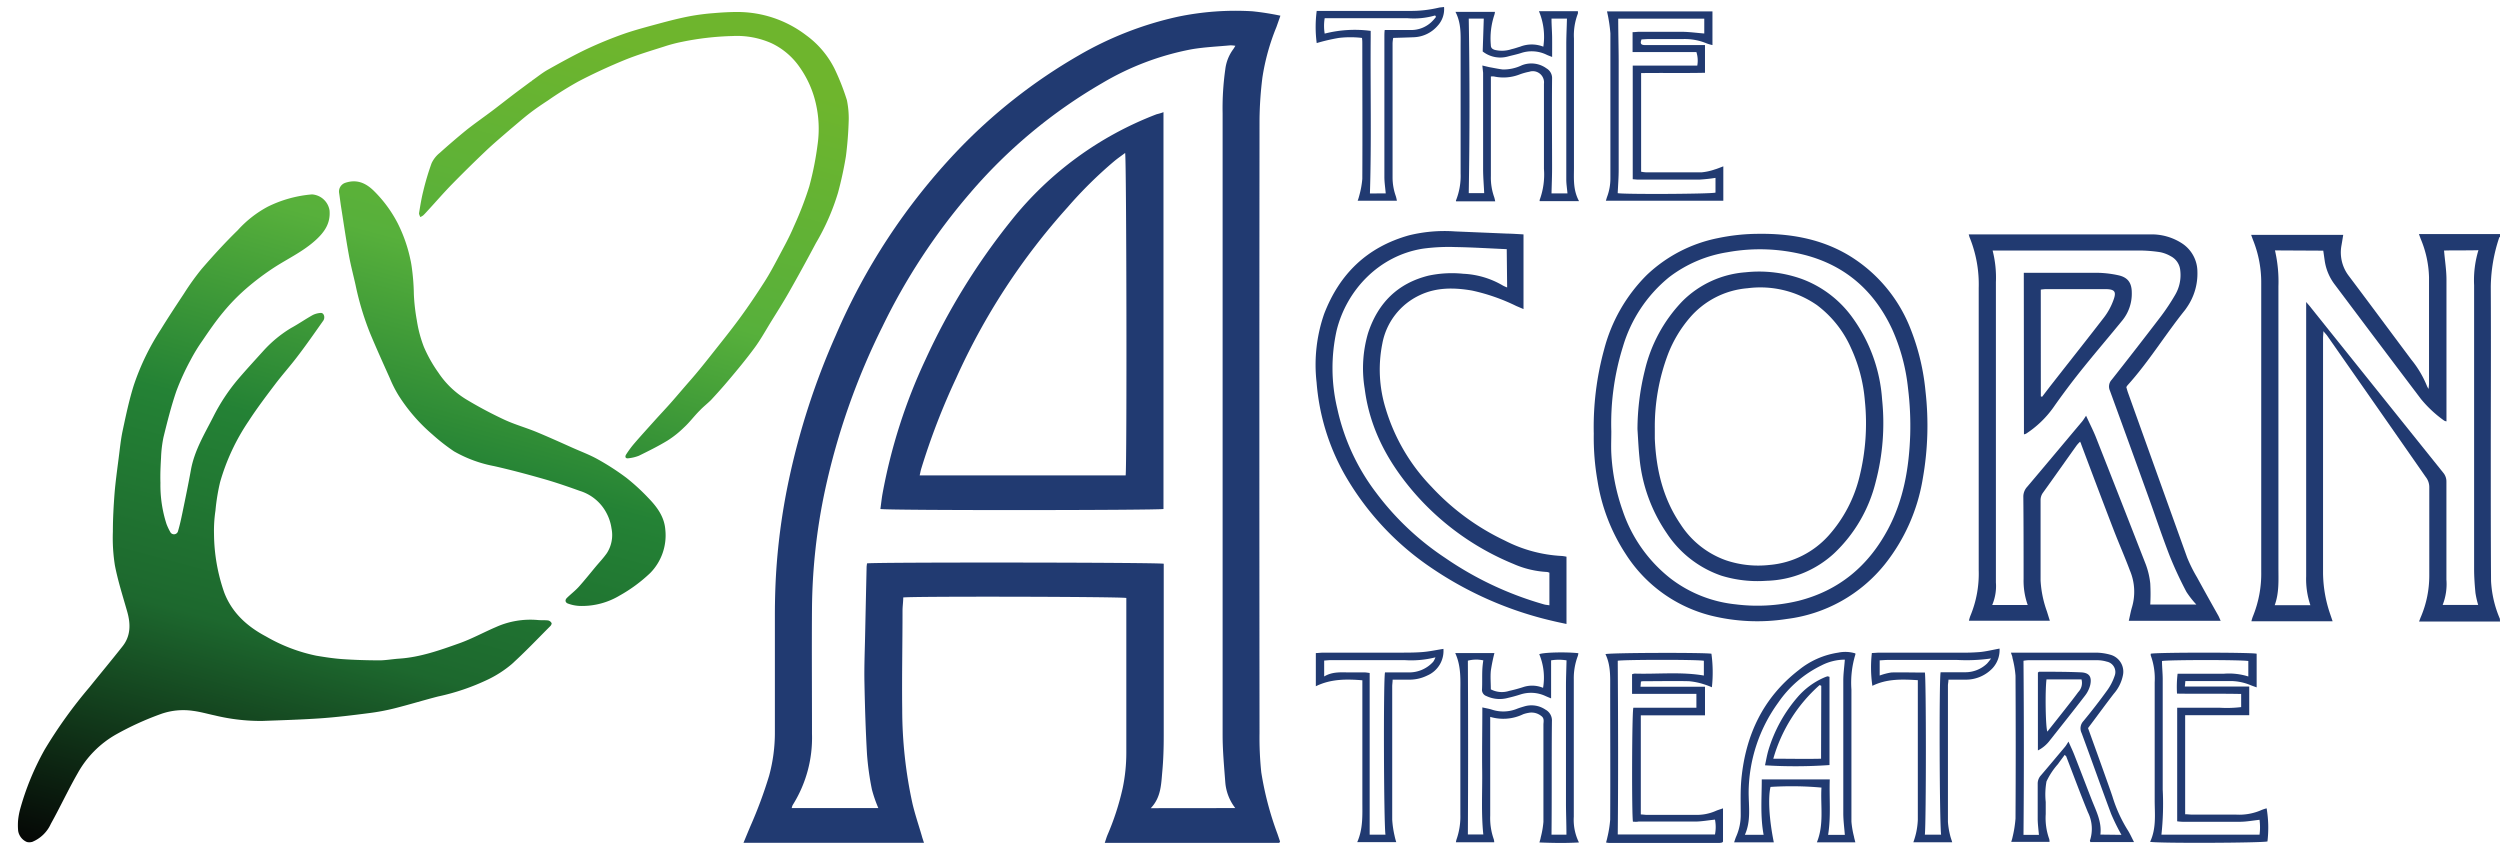 <?xml version="1.0" encoding="UTF-8"?> <svg xmlns="http://www.w3.org/2000/svg" xmlns:xlink="http://www.w3.org/1999/xlink" viewBox="0 0 485.72 165.59"><defs><style>.cls-1{fill:#213a71;}.cls-2{fill:none;}.cls-3{fill:url(#linear-gradient);}</style><linearGradient id="linear-gradient" x1="61.38" y1="179.19" x2="111.17" y2="-6.62" gradientUnits="userSpaceOnUse"><stop offset="0" stop-color="#050605"></stop><stop offset="0.27" stop-color="#1d682e"></stop><stop offset="0.48" stop-color="#248235"></stop><stop offset="0.69" stop-color="#57b03b"></stop><stop offset="0.94" stop-color="#6eb52d"></stop></linearGradient></defs><g id="Layer_2" data-name="Layer 2"><g id="Layer_1-2" data-name="Layer 1"><path class="cls-1" d="M485.72,120.75l-14.31,0H470c.16-.43.27-.73.39-1a20.46,20.46,0,0,0,1.59-7.91q0-8.62,0-17.26a3.16,3.16,0,0,0-.69-1.91Q463,80.76,454.69,68.87l-2.54-3.64c-.18-.25-.4-.47-.75-.89,0,.59-.06,1-.06,1.3,0,15.24,0,30.49,0,45.74a25.3,25.3,0,0,0,1.41,8l.45,1.33H437.42a7.32,7.32,0,0,1,.27-.9,22,22,0,0,0,1.64-8.76q0-28,0-56a22.13,22.13,0,0,0-1.5-8.18c-.15-.37-.28-.75-.46-1.24h17.89c-.11.7-.22,1.37-.33,2a7.48,7.48,0,0,0,1.38,5.93c4.08,5.42,8.11,10.87,12.17,16.3a19.85,19.85,0,0,1,3.11,5.29,3.68,3.68,0,0,0,.27.41c0-.43.07-.71.07-1q0-10.36,0-20.71a20.53,20.53,0,0,0-1.56-7.3c-.12-.3-.23-.6-.4-1.08h15.75V46c-.05.06-.14.11-.16.18a31.11,31.11,0,0,0-1.63,9.53c.06,11.34,0,22.68,0,34,0,7.72,0,15.44.05,23.16a21.32,21.32,0,0,0,1.72,7.36ZM442,48.65a27,27,0,0,1,.67,7q0,27.32,0,54.63c0,2.43.16,4.89-.72,7.3h6.93a15.81,15.81,0,0,1-.82-5.62q0-26.15,0-52.28v-1c.47.54.76.86,1,1.19q12.81,16,25.61,31.95a2.63,2.63,0,0,1,.64,1.79c0,6.33,0,12.66,0,19a11.08,11.08,0,0,1-.73,4.92h6.9a17.24,17.24,0,0,1-.53-2.34c-.15-1.55-.26-3.11-.26-4.67q0-27.57,0-55.12a20,20,0,0,1,.84-6.79c-2.34.07-4.56,0-6.68.07.17,2,.46,3.76.47,5.55,0,8.88,0,17.76,0,26.64,0,.31,0,.62,0,1a1.63,1.63,0,0,1-.45-.15,23,23,0,0,1-4.5-4.19q-8.37-11.06-16.69-22.16a10.07,10.07,0,0,1-2-4.6c-.1-.67-.19-1.35-.3-2.07Z"></path><path class="cls-1" d="M179.52,163.75H144.45c.47-1.13.9-2.18,1.34-3.22a85.51,85.51,0,0,0,3.64-9.81,31.77,31.77,0,0,0,1.12-8.51c0-7.52,0-15.05,0-22.57,0-3.45.11-6.9.38-10.34a124.41,124.41,0,0,1,2.31-15.94,142.12,142.12,0,0,1,9.12-28.17,121.59,121.59,0,0,1,23.43-35.68,105.28,105.28,0,0,1,23.85-18.78,67,67,0,0,1,19.2-7.48,54.92,54.92,0,0,1,14.47-1.06,51.68,51.68,0,0,1,5.46.86L248,5.24a42.74,42.74,0,0,0-2.73,9.83,70.8,70.8,0,0,0-.56,8.23q-.06,59.57,0,119.12a64.74,64.74,0,0,0,.34,7.63,61.68,61.68,0,0,0,3.16,12l.49,1.45-.1.19-.1.07a.25.25,0,0,1-.11,0l-32.47,0h-1.28c.19-.56.32-1,.49-1.44a50.77,50.77,0,0,0,3-9.23,33.53,33.53,0,0,0,.7-6.85q0-14.43,0-28.86v-1.2c-1-.26-41.29-.35-43.34-.1,0,.82-.13,1.67-.14,2.51,0,6.41-.14,12.82-.06,19.23a85.73,85.73,0,0,0,2,18.34c.49,2.07,1.18,4.1,1.78,6.15C179.19,162.77,179.33,163.16,179.52,163.75ZM240,157a9.36,9.36,0,0,1-1.94-5c-.23-3.07-.52-6.15-.52-9.22q0-60.36,0-120.72a53.71,53.71,0,0,1,.52-8.59,8.21,8.21,0,0,1,1.51-3.86c.14-.18.25-.39.45-.71a5.31,5.31,0,0,0-1-.09c-2.53.24-5.09.34-7.59.78a53.49,53.49,0,0,0-17.31,6.57,99.12,99.12,0,0,0-25.66,21.37,119.71,119.71,0,0,0-17,25.9A135.44,135.44,0,0,0,160.3,95.2a114.19,114.19,0,0,0-2.54,22.86c-.06,8.18,0,16.36,0,24.54A24.55,24.55,0,0,1,154,156.43a3,3,0,0,0-.18.57h16.83a25.93,25.93,0,0,1-1.25-3.62,54,54,0,0,1-.95-6.82c-.27-4.67-.41-9.35-.5-14-.06-3,.07-6,.13-9q.14-6.66.29-13.31c0-.27.06-.54.08-.79,1.45-.25,56.65-.2,57.65.07v1.19q0,16.1,0,32.19c0,2.29-.06,4.6-.27,6.89-.23,2.5-.22,5.11-2.25,7.22Z"></path><path class="cls-1" d="M382.5,45.54h.92c11.44,0,22.88,0,34.32,0a10.82,10.82,0,0,1,6.3,1.81,6.6,6.6,0,0,1,2.89,5.44,11.49,11.49,0,0,1-2,6.86c-.16.24-.32.48-.5.7-3.8,4.74-7,10-11.06,14.49a2.07,2.07,0,0,0-.25.38c.09.3.18.65.3,1q5.75,16.07,11.52,32.11a28.78,28.78,0,0,0,1.92,3.85c1.36,2.49,2.76,5,4.13,7.43.17.31.29.65.46,1H413.6c.22-.93.37-1.82.63-2.67a10.59,10.59,0,0,0-.42-7.11c-1-2.68-2.17-5.32-3.2-8-2.12-5.51-4.19-11-6.28-16.57,0-.11-.09-.22-.19-.45a6.75,6.75,0,0,0-.65.7c-2.2,3.08-4.37,6.17-6.58,9.24a2.41,2.41,0,0,0-.45,1.49q0,7.77,0,15.54a21,21,0,0,0,1.23,6c.18.58.36,1.16.57,1.82H382.54a6.85,6.85,0,0,1,.26-.9,21.32,21.32,0,0,0,1.64-8.89q0-27.43,0-54.87a24.24,24.24,0,0,0-1.74-9.75C382.64,46.08,382.6,45.89,382.5,45.54Zm11.46,72a14,14,0,0,1-.8-5.05c0-5.31,0-10.61-.05-15.91a2.81,2.81,0,0,1,.75-2c3.59-4.24,7.15-8.5,10.72-12.75.22-.27.4-.58.72-1.06.72,1.57,1.34,2.78,1.84,4q4.91,12.44,9.76,24.89a15.11,15.11,0,0,1,.87,3.7,37.2,37.2,0,0,1,0,4.09h8.95A18,18,0,0,1,424.8,115a74.62,74.62,0,0,1-3.22-6.91c-1.46-3.75-2.73-7.57-4.09-11.35q-3.76-10.43-7.56-20.84a1.93,1.93,0,0,1,.35-2.12q4.85-6.15,9.6-12.37a41.74,41.74,0,0,0,2.72-4.11,7.59,7.59,0,0,0,1-4.74,3.43,3.43,0,0,0-1.83-2.77,6.75,6.75,0,0,0-2.05-.79,27.29,27.29,0,0,0-4-.33q-13.71,0-27.41,0c-.36,0-.72,0-1.17,0a21.29,21.29,0,0,1,.64,6.16q0,29.16,0,58.33a9.39,9.39,0,0,1-.72,4.39Z"></path><path class="cls-1" d="M296,45.54V60.05l-1.41-.6a37.56,37.56,0,0,0-8.6-3c-3.45-.59-6.89-.65-10.15.9a13,13,0,0,0-7.27,9.41,25.64,25.64,0,0,0,.66,12.66,37.13,37.13,0,0,0,8.9,15.16,46.53,46.53,0,0,0,14.23,10.44,27.2,27.2,0,0,0,11.1,3,8.12,8.12,0,0,1,.89.14v13.07c-1-.21-1.87-.39-2.77-.61a69.88,69.88,0,0,1-23.45-10.27,54.49,54.49,0,0,1-17-18.37,43.19,43.19,0,0,1-5.33-17.66A30.15,30.15,0,0,1,257.26,61c3-7.8,8.36-13,16.5-15.28a28.81,28.81,0,0,1,8.93-.76l10,.42C293.74,45.4,294.8,45.47,296,45.54Zm-3.26,2.87c-3.43-.15-6.71-.36-10-.41a37.49,37.49,0,0,0-6.27.31c-8.57,1.35-14.88,8.1-16.79,15.94a33.79,33.79,0,0,0,.14,15.14,41.55,41.55,0,0,0,7.53,16.32,53.83,53.83,0,0,0,13.38,12.65,65.38,65.38,0,0,0,19.3,9.08c.3.08.62.1,1,.16v-6.33a2.85,2.85,0,0,0-.41-.14,18.48,18.48,0,0,1-6.56-1.56A51.27,51.27,0,0,1,275,96c-5.16-5.9-8.84-12.54-9.85-20.44a24.26,24.26,0,0,1,.65-10.85c1.91-5.81,5.73-9.67,11.76-11.16a21.77,21.77,0,0,1,6.74-.36,16.61,16.61,0,0,1,7.71,2.3,7.14,7.14,0,0,0,.81.36Z"></path><path class="cls-1" d="M309.65,84.25a57,57,0,0,1,2-16.31,31.68,31.68,0,0,1,8.28-14.49,28,28,0,0,1,13.81-7.18,39,39,0,0,1,7.83-.84c6.17-.08,12.12.93,17.52,4.12a28.94,28.94,0,0,1,12.2,14.58A44.08,44.08,0,0,1,374.1,76,59.06,59.06,0,0,1,373.57,93a36.07,36.07,0,0,1-7.36,16.62,29,29,0,0,1-19,10.63,37.33,37.33,0,0,1-14.81-.65,27.7,27.7,0,0,1-16.57-12,36.26,36.26,0,0,1-5.45-14.15A48.68,48.68,0,0,1,309.65,84.25Zm3.41-.44c0,1.44-.07,2.88,0,4.31a39.57,39.57,0,0,0,2.2,11.08,28.16,28.16,0,0,0,9.33,13.21,24.93,24.93,0,0,0,12.57,5,34.06,34.06,0,0,0,12.24-.67c7.9-2,13.58-6.77,17.38-13.86,3.08-5.75,4.14-12,4.35-18.41a59.83,59.83,0,0,0-.42-9A37.48,37.48,0,0,0,367.64,64c-3.43-7.39-9-12.37-16.94-14.45A35.06,35.06,0,0,0,335.65,49a25.08,25.08,0,0,0-11.34,4.84,27.36,27.36,0,0,0-9,13.53A50.07,50.07,0,0,0,313.06,83.81Z"></path><path class="cls-1" d="M306.79,39.08H300c-.29,0-.57,0-.85,0,0-.11-.06-.2,0-.27a14.27,14.27,0,0,0,.82-6c0-5.51,0-11,0-16.53a2.18,2.18,0,0,0-2.85-2.34,11.79,11.79,0,0,0-2,.57,8.63,8.63,0,0,1-4.85.35,2.83,2.83,0,0,0-.61,0v1.47c0,6,0,11.92,0,17.88a11.24,11.24,0,0,0,.65,4.11,7.11,7.11,0,0,1,.19.79H282.9c0-.07-.07-.16,0-.22a12.89,12.89,0,0,0,.88-5.18c0-8.22,0-16.44,0-24.66,0-2.26.15-4.53-1-6.74h7.67a2.66,2.66,0,0,1-.12.6,14.42,14.42,0,0,0-.68,5.83c0,.55.25.78.76.95a5.9,5.9,0,0,0,3.28-.14c.56-.12,1.1-.32,1.65-.48a6.16,6.16,0,0,1,4.51,0A12.92,12.92,0,0,0,299,2.18h7.56a1.47,1.47,0,0,1,0,.47,11.7,11.7,0,0,0-.76,4.83c0,8.18,0,16.36,0,24.54C305.84,34.34,305.5,36.71,306.79,39.08ZM288,12.73c.57.13,1,.24,1.43.33.84.15,1.68.33,2.53.44a8.29,8.29,0,0,0,3.7-.81,5,5,0,0,1,4.81.6,2.17,2.17,0,0,1,1.08,2c-.06,5.79,0,11.59,0,17.38,0,1.62-.07,3.25-.11,4.9h3.1c-.08-.92-.22-1.77-.23-2.62q0-13.14,0-26.27c0-1.67.09-3.35.13-5.07h-3c0,1.29.11,2.51.12,3.74s0,2.41,0,3.72c-.46-.19-.77-.29-1.06-.43a6.6,6.6,0,0,0-5-.33c-.86.28-1.75.45-2.62.69a5.54,5.54,0,0,1-4.81-1c.07-2.08.14-4.24.21-6.38h-2.92c.19,11.36.19,22.64,0,33.9h3c-.07-1.56-.2-3-.21-4.51,0-6.28,0-12.57,0-18.86Z"></path><path class="cls-1" d="M289.53,139.28v1.57c0,5.88,0,11.75,0,17.63a12.37,12.37,0,0,0,.7,4.6,2.4,2.4,0,0,1,.08.56h-7.44a2.87,2.87,0,0,1,.11-.53,13.48,13.48,0,0,0,.75-4.84V134.72c0-2.62.19-5.26-1-7.84h7.62a33.49,33.49,0,0,0-.7,3.45c-.11,1.17,0,2.37,0,3.6a4.59,4.59,0,0,0,3.57.3,28.17,28.17,0,0,0,2.73-.74,5.52,5.52,0,0,1,3.85.15,11.87,11.87,0,0,0-.74-6.54c.86-.36,5.26-.46,7.6-.19a3.23,3.23,0,0,1-.11.54,12.22,12.22,0,0,0-.78,4.59v26.64a9.92,9.92,0,0,0,1,5c-2.67.15-5.13.1-7.68,0,.11-.4.21-.67.26-1a17.46,17.46,0,0,0,.52-3c0-6.29,0-12.58,0-18.87,0-.58.23-1.24-.42-1.7a3,3,0,0,0-2.43-.62,6.45,6.45,0,0,0-1.07.27A8.89,8.89,0,0,1,289.53,139.28ZM288,137.44c.73.17,1.34.26,1.91.45a7.07,7.07,0,0,0,4.82-.18c.46-.18.94-.32,1.41-.46a4.82,4.82,0,0,1,4.12.62,2.39,2.39,0,0,1,1.26,2.29c-.08,7.34,0,14.67-.08,22h2.9c0-2.11-.09-4.15-.09-6.2q0-11.28,0-22.56c0-1.68.07-3.35.11-5.1a9.19,9.19,0,0,0-3,0v7.39c-.41-.17-.74-.3-1.07-.45a6.68,6.68,0,0,0-4.93-.3c-.78.25-1.57.47-2.37.65a6.06,6.06,0,0,1-4.21-.36,1.26,1.26,0,0,1-.84-1.33c.06-1.27,0-2.55.06-3.82a17.6,17.6,0,0,1,.19-1.78,6.46,6.46,0,0,0-3,.06q.09,16.89,0,33.77h3c-.43-4.16-.17-8.26-.22-12.35S288,141.66,288,137.44Z"></path><path class="cls-1" d="M318.93,7.66c-.25.65-.22,1.06.52,1.09h11.81v5.39c-4.08.09-8.21,0-12.41.06V33.36a7,7,0,0,0,.92.12c3.62,0,7.24,0,10.86,0a11,11,0,0,0,2.5-.55c.54-.15,1.06-.38,1.69-.61V39H312c.1-.31.18-.61.29-.9a10.17,10.17,0,0,0,.59-3.37c0-9.41,0-18.83,0-28.24a28.89,28.89,0,0,0-.66-4.28h20.49V8.76a8.26,8.26,0,0,1-1.08-.31,11.11,11.11,0,0,0-4.69-.86h-6.67C319.81,7.6,319.37,7.64,318.93,7.66Zm12.19-1.15V3.63H314.4c0,2.74.08,5.44.09,8.14q0,10.61,0,21.21c0,1.52-.12,3-.19,4.55,1.42.25,18.1.17,19-.11V34.56a31.22,31.22,0,0,1-3.22.34c-3.91,0-7.82,0-11.73,0-.36,0-.72-.05-1.13-.08V12.75h12.54a5.44,5.44,0,0,0-.17-2.63H317.19V6.25c.46,0,.86-.07,1.26-.07,2.84,0,5.68,0,8.52,0C328.31,6.21,329.66,6.39,331.12,6.51Z"></path><path class="cls-1" d="M417.74,163.56c1.26-2.69.88-5.47.89-8.2,0-7.6,0-15.2,0-22.8a13.13,13.13,0,0,0-.76-5.2,1,1,0,0,1,0-.35c.92-.27,19.48-.28,20.57,0v6.54c-.46-.17-.87-.3-1.27-.47a10.22,10.22,0,0,0-4.09-.76c-2.79,0-5.59,0-8.49,0l-.1,1.06H437v5.57H424.55v19.25c.5,0,.94.07,1.38.07,2.84,0,5.68,0,8.52,0a10.73,10.73,0,0,0,5-.92,7.21,7.21,0,0,1,.93-.3,22.67,22.67,0,0,1,.16,6.43C439.72,163.77,419.57,163.87,417.74,163.56ZM423,137.51h4.17c1.4,0,2.8,0,4.2,0a23.06,23.06,0,0,0,4.06-.13v-2.55c-4.2-.09-8.3,0-12.46-.07a21.47,21.47,0,0,1,.11-3.86h8.95a12.5,12.5,0,0,1,4.79.53v-3c-1.35-.26-15.77-.24-16.77,0,0,1.13.13,2.27.14,3.42,0,7.19,0,14.38,0,21.57a55.7,55.7,0,0,1-.25,8.75H439a11.08,11.08,0,0,0,0-2.89c-1.3.14-2.47.36-3.65.38-3.78,0-7.57,0-11.35,0a9.09,9.09,0,0,1-1-.09Z"></path><path class="cls-1" d="M332.6,133.53a15,15,0,0,0-1.7-.63,13.23,13.23,0,0,0-2.76-.55c-2.92-.07-5.84,0-8.76,0-.16,0-.32,0-.57.07l-.08,1h12.53v5.56H318.79v19.26c.44,0,.8.08,1.16.08h9.5a9.16,9.16,0,0,0,3.84-.74c.44-.2.91-.33,1.47-.53v6.47l-.09.09a.18.18,0,0,1-.09.08,2.67,2.67,0,0,1-.48.08H312.62a4.33,4.33,0,0,1-.58-.08c.09-.35.18-.64.24-.95a22.23,22.23,0,0,0,.56-3.49c.05-8.47,0-16.94,0-25.4,0-2.3.12-4.61-.92-6.76.93-.28,19.23-.33,20.59-.08A26.76,26.76,0,0,1,332.6,133.53Zm-15.34,26.11c-.25-1.48-.2-21.17.08-22.13h4c1.4,0,2.8,0,4.2,0l4.05,0v-2.7h-12.5V131a2.53,2.53,0,0,1,.48-.13c4.49.14,9-.39,13.47.38v-2.87c-1.42-.26-15.84-.22-16.73,0,.07,11.24.11,22.47,0,33.75H333.2a7.57,7.57,0,0,0,0-2.89c-1.34.14-2.55.36-3.77.38-3.7,0-7.4,0-11.11,0C318,159.69,317.61,159.66,317.26,159.64Z"></path><path class="cls-1" d="M390.7,126.8h1.44c5,0,10,0,14.94,0a10.54,10.54,0,0,1,2.91.4,3.41,3.41,0,0,1,2.47,4,7.75,7.75,0,0,1-1.78,3.59c-1.68,2.18-3.29,4.4-5,6.67,1.08,3,2.17,6,3.27,9.1.49,1.39,1,2.78,1.47,4.18a27.47,27.47,0,0,0,3,6.59c.43.68.75,1.43,1.2,2.28h-8.48c-.05-.15-.11-.24-.09-.3a7.23,7.23,0,0,0-.39-5.49c-1.46-3.57-2.8-7.19-4.19-10.79,0-.1-.15-.17-.32-.37-.46.63-.9,1.2-1.31,1.79a14,14,0,0,0-2.23,3.37,14.25,14.25,0,0,0-.15,4c0,.78,0,1.56,0,2.34a12,12,0,0,0,.68,4.85,2.5,2.5,0,0,1,.06.56h-7.44c.1-.37.2-.63.25-.91a22.54,22.54,0,0,0,.58-3.62q.08-13.87,0-27.75a19.32,19.32,0,0,0-.6-3.49C391,127.56,390.84,127.26,390.7,126.8Zm21.47,35.4a42.5,42.5,0,0,1-2-4.06c-1.95-5.22-3.8-10.48-5.74-15.72a2.06,2.06,0,0,1,.35-2.32q2.4-2.9,4.6-5.94a10.5,10.5,0,0,0,1.46-2.82,2.06,2.06,0,0,0-1.51-2.79,6.63,6.63,0,0,0-1.93-.28c-4.45,0-8.89,0-13.33,0a6.8,6.8,0,0,0-.93.11c.09,11.35.1,22.58,0,33.82h3c-.09-1-.22-2-.24-3,0-2.3,0-4.6,0-6.9a2.36,2.36,0,0,1,.63-1.66c1.58-1.84,3.13-3.7,4.69-5.56.2-.24.36-.52.66-1,.47,1.05.82,1.79,1.12,2.55,1.14,2.9,2.25,5.82,3.38,8.72.86,2.2,2,4.31,1.7,6.8Z"></path><path class="cls-1" d="M344.63,163.65h-7.71c.16-.46.27-.84.43-1.19a10.35,10.35,0,0,0,.85-4.32c0-2.26-.08-4.53.13-6.77.82-8.55,4.21-15.81,11.13-21.17a15.87,15.87,0,0,1,7.68-3.4,6.73,6.73,0,0,1,3.34.15c0,.13,0,.18,0,.21a18.64,18.64,0,0,0-.77,6.81c0,8.55,0,17.1,0,25.65a17.23,17.23,0,0,0,.49,2.9c.06.34.16.68.27,1.13H353c1.43-3.53.67-7.12.89-10.63a63.92,63.92,0,0,0-9.9-.13C343.49,155,343.72,159.2,344.63,163.65Zm13.8-35.49a10,10,0,0,0-4.54,1.12,21.65,21.65,0,0,0-8.41,7.24,30,30,0,0,0-5.74,17.38c0,2.76.49,5.58-.73,8.29h3.64c-.67-3.61-.36-7.16-.36-10.76H355.5c-.12,3.61.26,7.17-.32,10.77h3.25c-.11-1.41-.29-2.75-.3-4.09q0-12.95,0-25.89C358.13,130.92,358.32,129.62,358.43,128.16Z"></path><path class="cls-1" d="M271.4,39h-7.62a9.6,9.6,0,0,0,.31-1,17.49,17.49,0,0,0,.59-3.25c.05-8.75,0-17.49,0-26.24,0-.33,0-.65-.06-1.14a18.92,18.92,0,0,0-4.51,0,35.91,35.91,0,0,0-4.29,1,24,24,0,0,1,0-6.25h1.29c5.6,0,11.19,0,16.78,0a23.42,23.42,0,0,0,5.61-.62c.31-.07.64-.08,1.06-.14A4.74,4.74,0,0,1,279.32,5a6.41,6.41,0,0,1-4.52,2.23c-1.35.06-2.7.09-4.12.14a8.17,8.17,0,0,0-.12,1q0,13,0,26a10.81,10.81,0,0,0,.63,3.74A7.53,7.53,0,0,1,271.4,39Zm-2.17-1.43c-.1-1.16-.26-2.17-.26-3.19q0-13.62,0-27.24c0-.4,0-.8.06-1.31,1.71,0,3.35,0,5,0a5.75,5.75,0,0,0,4.05-1.52A8.56,8.56,0,0,0,279,3.28L278.83,3a14.84,14.84,0,0,1-5.46.53h-16a9.22,9.22,0,0,0,0,3A23.62,23.62,0,0,1,266.31,6c0,.42,0,.86,0,1.3-.08,10.08.17,20.17-.15,30.29Z"></path><path class="cls-1" d="M255.65,133.33v-6.45c.5,0,1-.08,1.44-.08H272c1.44,0,2.89,0,4.32-.11s2.74-.41,4.12-.62a5.2,5.2,0,0,1-3.15,5.18,7.77,7.77,0,0,1-3.57.8c-1,0-2,0-3.15,0,0,.51-.08.9-.08,1.3,0,8.63,0,17.26,0,25.89a19,19,0,0,0,.46,3.15,10.91,10.91,0,0,0,.33,1.23h-7.59c1.15-2.59,1-5.23,1-7.85V132.17C261.56,131.92,258.57,131.9,255.65,133.33Zm1.62-1.9c1.67-1,3.37-.78,5-.79h2.84c.31,0,.63.07,1,.11,0,10.52,0,21,0,31.42h3.07c-.33-2.11-.42-30.22-.09-31.53h4.53a6.29,6.29,0,0,0,4.83-2.06,3.78,3.78,0,0,0,.44-.87,18.94,18.94,0,0,1-6.05.54H258.69c-.47,0-.95.06-1.42.09Z"></path><path class="cls-1" d="M379.29,163.64h-7.55a15.88,15.88,0,0,0,.51-1.7,14.39,14.39,0,0,0,.36-2.67c0-8.63,0-17.26,0-25.89v-1.23c-3.07-.19-6-.29-8.83,1.1a24.69,24.69,0,0,1-.1-6.38c.5,0,1-.07,1.54-.07h15.67a37.6,37.6,0,0,0,3.83-.12c1.21-.12,2.41-.42,3.77-.67a5.21,5.21,0,0,1-1.34,3.79,7.13,7.13,0,0,1-5.3,2.25c-1.06,0-2.13,0-3.29,0,0,.44-.1.79-.1,1.14q0,13.24,0,26.5a15.22,15.22,0,0,0,.44,2.66C379,162.77,379.15,163.15,379.29,163.64Zm-5.31-33c.26,1.29.26,28.68,0,31.52h3.15c-.31-2.62-.4-30.12-.09-31.55h1.18c1.19,0,2.39,0,3.58,0a6.12,6.12,0,0,0,4.25-1.68,9.52,9.52,0,0,0,.79-1,33.47,33.47,0,0,1-6.6.29H366.81c-.52,0-1,.05-1.61.08v2.95a11.27,11.27,0,0,1,2.31-.6C369.64,130.61,371.77,130.67,374,130.67Z"></path><path class="cls-1" d="M226.05,21.79v77.1c-1,.26-53.6.31-55,0,.14-1,.24-2,.42-3a106.63,106.63,0,0,1,8.36-26.07,128.45,128.45,0,0,1,16.73-27.08,66.4,66.4,0,0,1,28.15-20.54C225.1,22.1,225.52,22,226.05,21.79ZM218.7,92.37c.26-1.85.17-61.64-.1-62.65-.75.56-1.49,1.07-2.17,1.64a81.69,81.69,0,0,0-9,8.9,128,128,0,0,0-21.66,33.21,133.6,133.6,0,0,0-6.81,17.68c-.1.37-.17.75-.28,1.22Z"></path><path class="cls-1" d="M393.2,53h1.15c4.32,0,8.65,0,13,0a20.31,20.31,0,0,1,4.26.49c1.84.42,2.57,1.5,2.57,3.39a8.22,8.22,0,0,1-1.84,5.38c-2.7,3.31-5.48,6.55-8.15,9.89-1.84,2.31-3.62,4.69-5.31,7.11a19.7,19.7,0,0,1-5.24,5,2,2,0,0,1-.41.13Zm3.31,24,.24.1c.64-.83,1.27-1.67,1.92-2.5,3.39-4.34,6.82-8.65,10.17-13a12.56,12.56,0,0,0,1.75-3.22c.67-1.75.29-2.2-1.62-2.21-3.82,0-7.65,0-11.47,0a9.22,9.22,0,0,0-1,.1Z"></path><path class="cls-1" d="M318.14,83.37A48.21,48.21,0,0,1,319.56,72a28.91,28.91,0,0,1,7.31-13.48,19.38,19.38,0,0,1,12.29-5.62,24.65,24.65,0,0,1,10.91,1.3,21.19,21.19,0,0,1,9.85,7.52,30.66,30.66,0,0,1,5.75,15.89,44.71,44.71,0,0,1-1.24,16,28.44,28.44,0,0,1-8.06,13.88,20.16,20.16,0,0,1-13.19,5.35,23.84,23.84,0,0,1-8.76-1,20.77,20.77,0,0,1-10.6-8.26,31,31,0,0,1-5.29-14.67C318.34,87.06,318.26,85.21,318.14,83.37Zm3.37,0c0,.62,0,1.24,0,1.85.26,6,1.58,11.62,5,16.64a17.42,17.42,0,0,0,8.82,7,19.69,19.69,0,0,0,8.5.9,17.4,17.4,0,0,0,11.5-5.77,26.53,26.53,0,0,0,5.94-11.35,43,43,0,0,0,1.05-14.78,30.27,30.27,0,0,0-2.71-10.29A21,21,0,0,0,353,59.27,19.28,19.28,0,0,0,339.54,56a16.55,16.55,0,0,0-11.25,5.75,24.39,24.39,0,0,0-4.17,6.94A39.89,39.89,0,0,0,321.51,83.35Z"></path><path class="cls-1" d="M395.94,145.8V130.67c.12-.08.19-.16.26-.16,2.71,0,5.42,0,8.13.12,1.58.08,2.11.86,1.79,2.4a5.54,5.54,0,0,1-1,2.09c-2.25,2.94-4.56,5.82-6.85,8.72A6.64,6.64,0,0,1,395.94,145.8ZM397.61,132c-.29,2.25-.18,9.36.17,10.14,1.11-1.4,2.21-2.78,3.3-4.17.91-1.16,1.83-2.32,2.7-3.51a2.55,2.55,0,0,0,.63-2.46Z"></path><path class="cls-1" d="M355.45,131.5v17.14a94.77,94.77,0,0,1-12.53.05c.22-1,.38-2,.68-3a28.14,28.14,0,0,1,5.59-10.18,14.37,14.37,0,0,1,5.31-3.91,4,4,0,0,1,.58-.2C355.15,131.4,355.24,131.45,355.45,131.5Zm-1.6,1.74-.32-.14a30.1,30.1,0,0,0-9,14.31c3.2,0,6.22.07,9.28,0Z"></path><rect class="cls-2" width="165.62" height="165.59"></rect><path class="cls-3" d="M3.88,157.33a51.75,51.75,0,0,1,4.81-11.71,90.6,90.6,0,0,1,8.7-12.11c2.13-2.65,4.32-5.27,6.42-7.94,1.58-2,1.59-4.28.93-6.65-.85-3-1.82-6-2.42-9.09a33.86,33.86,0,0,1-.39-6.53c0-2.5.14-5,.33-7.49.19-2.29.51-4.57.8-6.85.23-1.77.4-3.55.77-5.29.64-3,1.27-6,2.18-8.87A47.35,47.35,0,0,1,31.25,64c1.46-2.37,3-4.7,4.52-7a49,49,0,0,1,3.42-4.76c2.23-2.58,4.54-5.11,7-7.51A21.5,21.5,0,0,1,52,40.17a23.77,23.77,0,0,1,8.61-2.4,3.7,3.7,0,0,1,3.42,3.14c.2,2.51-1,4.19-2.72,5.76-2.31,2.09-5.07,3.43-7.67,5.06a50,50,0,0,0-5.93,4.44,38.45,38.45,0,0,0-4.35,4.49c-1.45,1.74-2.74,3.62-4,5.48A33.86,33.86,0,0,0,37,70a46.93,46.93,0,0,0-2.74,6c-1,2.92-1.75,5.92-2.49,8.92a23.48,23.48,0,0,0-.48,4c-.1,1.63-.17,3.27-.12,4.89a24.58,24.58,0,0,0,1.18,8,11.51,11.51,0,0,0,.73,1.55.81.81,0,0,0,1.47-.05c.38-1.24.65-2.51.91-3.77.57-2.75,1.14-5.51,1.64-8.28.69-3.78,2.67-7,4.37-10.35a37,37,0,0,1,4.77-7.22c1.63-1.91,3.33-3.75,5-5.6a23.79,23.79,0,0,1,5.29-4.35C58,62.94,59.34,62,60.78,61.2a3.94,3.94,0,0,1,1.53-.4c.61-.06.93.88.49,1.51-1.64,2.32-3.26,4.66-5,6.93-1.38,1.83-2.93,3.55-4.32,5.38-1.79,2.37-3.59,4.74-5.2,7.23a41.36,41.36,0,0,0-5.52,11.83,39.35,39.35,0,0,0-.9,5.53,26.56,26.56,0,0,0-.28,4.54,35.2,35.2,0,0,0,2,11.41c1.52,3.94,4.48,6.58,8.11,8.5a32.65,32.65,0,0,0,9.74,3.73c1.66.28,3.34.54,5,.66,2.4.17,4.81.24,7.22.25,1.28,0,2.55-.24,3.84-.33,4.12-.26,8-1.65,11.79-3,2.43-.87,4.72-2.13,7.1-3.15a16.29,16.29,0,0,1,8.07-1.36c.69.07,1.39,0,2.08.09a1,1,0,0,1,.63.5c.07.11-.08.43-.22.57-2.5,2.51-4.94,5.08-7.56,7.45a21.76,21.76,0,0,1-4.37,2.85,43.5,43.5,0,0,1-9.95,3.41c-2.82.73-5.62,1.59-8.45,2.3a41.66,41.66,0,0,1-5,.93c-3.09.4-6.2.78-9.31,1-3.79.26-7.59.37-11.38.51A38,38,0,0,1,41.74,139c-1.42-.3-2.82-.71-4.25-.89a13,13,0,0,0-6.2.6,57.81,57.81,0,0,0-8.77,4,19.53,19.53,0,0,0-7.41,7.49c-1.85,3.22-3.42,6.61-5.23,9.86a6.82,6.82,0,0,1-3.67,3.53H6.15a2.2,2.2,0,0,1-.5.06,2.22,2.22,0,0,1-.42-.06l-.2-.09a2.84,2.84,0,0,1-1.27-1.32,2.58,2.58,0,0,1-.25-.94,12.57,12.57,0,0,1,0-1.82A13.7,13.7,0,0,1,3.88,157.33ZM80.41,57.24a43,43,0,0,0-.47-5.74c-.07-.44-.14-.8-.19-1a28.87,28.87,0,0,0-2.49-7.14A24.9,24.9,0,0,0,72.55,37c-1.61-1.54-3.33-2.2-5.5-1.47a1.79,1.79,0,0,0-1.16,2c.14.89.24,1.79.38,2.68.49,3.08.93,6.16,1.49,9.23.35,2,.88,3.95,1.32,5.93a55.55,55.55,0,0,0,2.82,9.37c1.25,3,2.56,5.89,3.87,8.81a23,23,0,0,0,1.67,3.28A33.75,33.75,0,0,0,84,84.4a37.86,37.86,0,0,0,4.21,3.29A25.09,25.09,0,0,0,96,90.56c3.24.73,6.45,1.59,9.64,2.5,2.38.68,4.72,1.49,7,2.31a8.78,8.78,0,0,1,4.41,3.07,9.18,9.18,0,0,1,1.76,4.23,6.49,6.49,0,0,1-.89,4.78c-.59.85-1.3,1.62-2,2.43-1.15,1.38-2.27,2.79-3.47,4.13-.7.77-1.54,1.41-2.29,2.14-.51.5-.27,1,.29,1.15a7.27,7.27,0,0,0,2.34.43,14.2,14.2,0,0,0,7.56-2,29.37,29.37,0,0,0,6-4.42,10.44,10.44,0,0,0,2.91-8.43c-.2-2.54-1.67-4.47-3.37-6.21a39.49,39.49,0,0,0-4.22-3.86,48.59,48.59,0,0,0-5.52-3.57c-1.59-.89-3.33-1.53-5-2.28-2.23-1-4.45-2-6.7-2.94s-4.41-1.52-6.51-2.5a79.36,79.36,0,0,1-7.17-3.81,17.26,17.26,0,0,1-5.59-5.3,26.82,26.82,0,0,1-2.82-5,24.55,24.55,0,0,1-1.38-5.2A37.94,37.94,0,0,1,80.41,57.24Zm23-41.48a.06.06,0,0,1,0,0,.93.93,0,0,0,0-.13c-1.19.89-2.38,1.76-3.57,2.66-1.44,1.1-2.87,2.23-4.32,3.32S92.22,24,90.67,25.22Q88,27.4,85.42,29.72a5.59,5.59,0,0,0-1.57,2,49.87,49.87,0,0,0-1.61,5.39c-.36,1.42-.59,2.88-.83,4.33,0,.22.15.49.24.73a2.5,2.5,0,0,0,.58-.33c.4-.38.76-.8,1.13-1.2,1.47-1.6,2.89-3.24,4.4-4.79q3.26-3.33,6.63-6.53c1.55-1.47,3.19-2.84,4.8-4.24,1.21-1,2.42-2.08,3.68-3.05s2.38-1.72,3.6-2.52a68.93,68.93,0,0,1,5.93-3.7c2.93-1.53,5.95-2.92,9-4.17,2.47-1,5-1.76,7.59-2.58a29.38,29.38,0,0,1,3.46-.92A55.44,55.44,0,0,1,142.34,7,16.54,16.54,0,0,1,149.9,8.4a13.88,13.88,0,0,1,5.51,4.72,19.81,19.81,0,0,1,3.1,7,21.8,21.8,0,0,1,.36,7.8,61.05,61.05,0,0,1-1.64,8.31,66.64,66.64,0,0,1-3,7.78c-.84,2-1.86,3.84-2.86,5.72-.91,1.71-1.82,3.44-2.87,5.07-1.54,2.41-3.14,4.79-4.83,7.09-1.89,2.57-3.91,5.06-5.89,7.57-1.18,1.49-2.4,3-3.63,4.4s-2.29,2.66-3.46,4-2.24,2.46-3.36,3.7c-1.38,1.54-2.78,3.07-4.13,4.64a19,19,0,0,0-1.56,2.12c-.27.44-.11.83.5.71a7.59,7.59,0,0,0,2-.49c1.87-.92,3.75-1.85,5.53-2.93a19.11,19.11,0,0,0,3.2-2.54c1.1-1,2-2.24,3.1-3.33.68-.72,1.47-1.33,2.15-2,1.18-1.27,2.35-2.57,3.46-3.9,1.7-2,3.42-4.09,5-6.23,1.17-1.58,2.13-3.32,3.16-5,1.18-1.91,2.39-3.81,3.5-5.76q2.7-4.75,5.27-9.6a44.27,44.27,0,0,0,4.31-9.82,71.62,71.62,0,0,0,1.53-7.06,71,71,0,0,0,.55-7.15,17.52,17.52,0,0,0-.36-3.77,45,45,0,0,0-2.42-6.14,18,18,0,0,0-5.49-6.46,22,22,0,0,0-13.38-4.52c-1.53,0-3.06.09-4.58.22a44.15,44.15,0,0,0-4.6.59c-2,.38-3.91.87-5.85,1.39-2.31.63-4.63,1.23-6.88,2A78.86,78.86,0,0,0,114,9.53c-2.57,1.23-5.06,2.61-7.54,4-1.09.61-2.07,1.42-3.11,2.14Zm3.45-2.12-.07,0,0,0,.07,0Zm9.33-.05-.05.05,0,0,.06-.06ZM94.51,22.73l-.07,0,0,0s.05,0,.08,0ZM152,8.93V9l0,0Zm-45.22,4.63,0,0,.07,0,0-.05Zm9.29,0,0,0,.05-.05,0,0Zm-21.6,9.05,0,0,.07,0,0,0S94.49,22.66,94.46,22.66ZM152,9v0h0Zm-48.66,6.71a.93.93,0,0,1,0,.13.06.06,0,0,0,0,0l-.06-.08Z"></path></g></g></svg> 
